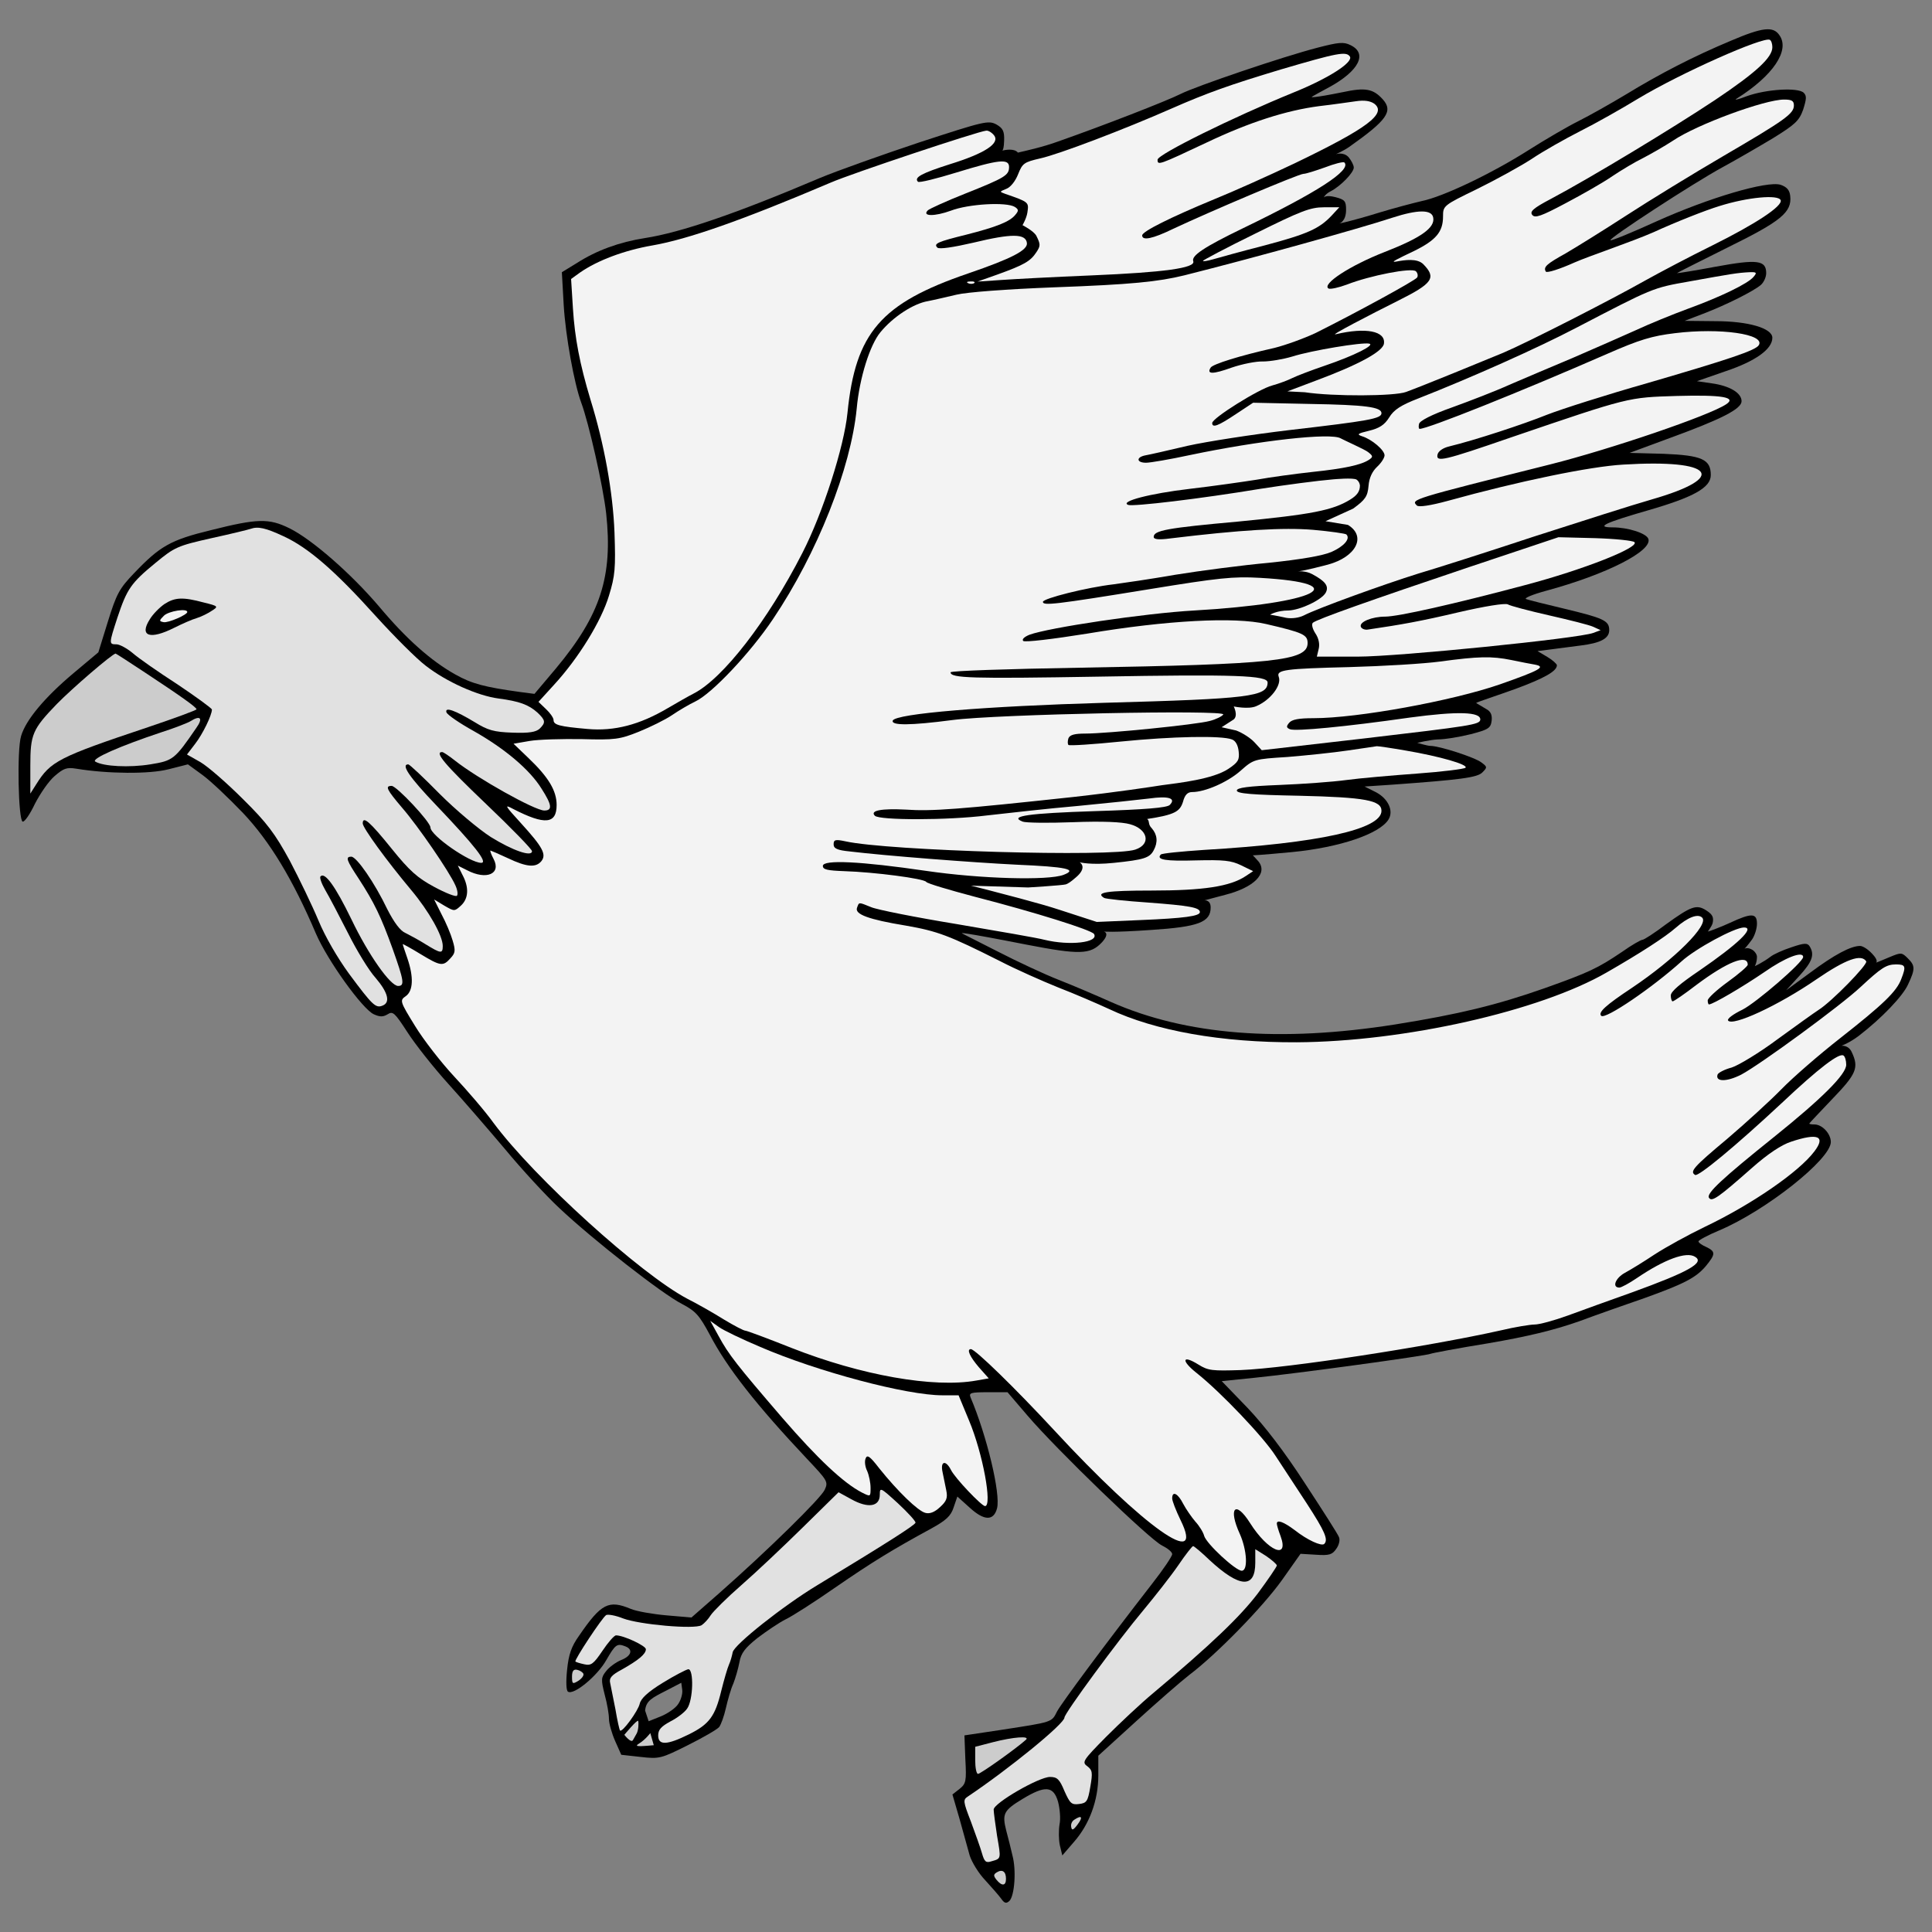 <?xml version="1.0" encoding="UTF-8" standalone="no"?>
<!DOCTYPE svg PUBLIC "-//W3C//DTD SVG 1.1//EN" "http://www.w3.org/Graphics/SVG/1.1/DTD/svg11.dtd">
<svg xmlns="http://www.w3.org/2000/svg" xmlns:dc="http://purl.org/dc/elements/1.1/" version="1.1" xmlns:xl="http://www.w3.org/1999/xlink" viewBox="33.75 60.75 297 297" width="297" height="297">
  <rect x="33.75" y="60.75" width="297" height="297" fill="#808080" stroke="none"/>
  <defs>
    <clipPath id="artboard_clip_path">
      <path d="M 33.75 60.75 L 330.75 60.75 L 330.75 346.5 L 313.875 357.75 L 33.75 357.75 Z"/>
    </clipPath>
  </defs>
  <g id="Eagle_Rising_(4)" stroke-dasharray="none" fill="none" stroke="none" stroke-opacity="1" fill-opacity="1">
    <title>Eagle Rising (4)</title>
    <g id="Eagle_Rising_(4)_Art" clip-path="url(#artboard_clip_path)">
      <title>Art</title>
      <g id="Group_113">
        <g id="Graphic_138">
          <path d="M 239.643 95.099 C 239.643 95.099 240.678 94.838 240.678 92.993 C 240.678 91.668 240.489 91.432 239.022 91.053 C 237.555 90.675 237.248 91.106 237.248 91.106 C 237.248 91.106 237.461 90.58 238.312 90.154 C 239.874 89.35 241.861 87.268 241.861 86.511 C 241.861 86.133 241.482 85.423 241.057 84.902 C 240.252 84.051 239.111 84.453 239.111 84.453 C 239.111 84.453 240.252 83.956 241.151 83.341 C 246.971 79.225 247.964 77.853 246.308 76.007 C 244.842 74.399 243.659 74.162 240.158 74.919 C 235.474 75.866 235.385 75.67 235.385 75.67 C 235.385 75.67 235.142 75.724 238.076 74.162 C 242.665 71.655 244.037 68.958 241.34 67.68 C 240.299 67.16 239.495 67.254 236.372 68.059 C 231.026 69.431 217.542 74.02 215.223 75.203 C 213.047 76.291 203.442 80.029 196.44 82.489 C 193.98 83.388 191.278 83.964 190.229 84.21 C 189.68 83.509 188.212 83.807 187.835 83.898 C 187.934 83.815 188.082 83.496 188.113 82.347 C 188.16 80.928 187.923 80.455 186.93 79.887 C 185.7 79.225 185.085 79.367 175.101 82.631 C 169.282 84.571 162.374 87.032 159.772 88.12 C 147.092 93.513 138.433 96.494 132.898 97.346 C 128.971 97.961 125.469 99.238 122.441 101.178 L 120.123 102.598 L 120.407 107.66 C 120.691 112.392 122.016 119.725 123.104 122.659 C 124.239 125.687 126.463 135.433 126.936 139.692 C 127.977 149.344 126.085 155.258 119.224 163.49 L 115.912 167.417 L 113.736 167.133 C 108.247 166.376 106.26 165.856 103.753 164.437 C 100.015 162.355 96.182 158.948 92.019 153.98 C 87.713 148.918 81.704 143.666 78.251 141.963 C 75.081 140.401 73.33 140.449 66.186 142.246 C 59.94 143.761 58.331 144.707 54.357 148.87 C 52.086 151.236 51.66 152.04 50.336 156.299 L 48.869 161.03 L 45.036 164.247 C 40.636 167.938 37.703 171.439 36.993 173.899 C 36.331 176.028 36.567 186.863 37.23 187.052 C 37.514 187.147 38.365 185.917 39.122 184.308 C 39.927 182.747 41.251 180.807 42.15 180.05 C 43.522 178.867 43.995 178.678 45.462 178.915 C 50.336 179.719 56.723 179.766 59.656 179.009 L 62.637 178.252 L 64.908 179.908 C 66.138 180.807 68.93 183.457 71.106 185.728 C 75.222 190.081 78.771 195.947 82.319 204.275 C 84.117 208.438 89.464 215.866 91.214 216.671 C 92.161 217.097 92.634 217.097 93.344 216.671 C 94.148 216.15 94.432 216.434 96.372 219.415 C 97.554 221.26 100.393 224.856 102.664 227.364 C 104.935 229.871 108.862 234.413 111.417 237.441 C 113.925 240.469 117.663 244.538 119.697 246.431 C 124.854 251.304 135.642 259.726 138.575 261.193 C 140.704 262.328 141.225 262.896 142.834 265.877 C 145.483 270.987 150.073 276.806 157.832 285.039 C 160.955 288.351 161.097 288.54 160.529 289.77 C 159.914 291.095 151.87 298.996 144.253 305.715 L 140.042 309.405 L 136.21 309.074 C 134.081 308.885 131.62 308.459 130.721 308.081 C 127.315 306.661 126.179 307.229 122.773 312.197 C 121.59 313.853 121.164 315.083 120.927 317.449 C 120.738 319.247 120.785 320.666 121.069 320.808 C 121.968 321.376 125.564 318.395 126.936 315.982 C 128.356 313.522 128.592 313.332 129.917 313.853 C 131.1 314.326 130.816 315.32 129.255 315.935 C 128.45 316.266 127.409 317.023 126.936 317.638 C 126.132 318.632 126.132 318.963 126.7 321.234 C 127.078 322.606 127.362 324.262 127.362 324.971 C 127.362 325.681 127.788 327.195 128.308 328.378 L 129.255 330.507 L 132.235 330.838 C 135.121 331.17 135.405 331.075 139.474 329.04 C 141.84 327.858 143.969 326.627 144.3 326.249 C 144.584 325.87 145.057 324.593 145.341 323.316 C 145.625 322.085 146.098 320.382 146.477 319.578 C 146.808 318.726 147.234 317.259 147.423 316.266 C 147.66 314.894 148.275 314.089 150.167 312.575 C 151.539 311.534 153.479 310.21 154.52 309.689 C 155.608 309.169 159.062 306.945 162.185 304.769 C 167.815 300.889 170.985 298.949 176.899 295.732 C 179.218 294.454 179.927 293.792 180.353 292.467 L 180.921 290.811 L 182.814 292.514 C 185.037 294.549 186.504 294.596 187.024 292.609 C 187.592 290.385 185.463 281.49 182.955 275.576 C 182.672 274.866 182.955 274.772 185.652 274.772 L 188.633 274.772 L 191.708 278.368 C 196.109 283.525 210.492 297.435 212.385 298.334 C 213.236 298.76 213.946 299.328 213.946 299.659 C 213.946 299.99 212.574 302.024 210.87 304.201 C 203.49 313.711 197.008 322.464 196.251 323.836 C 195.399 325.539 195.635 325.445 187.687 326.675 L 182.009 327.526 L 182.151 331.217 C 182.34 334.576 182.246 334.955 181.252 335.759 L 180.164 336.611 L 181.252 340.348 C 181.82 342.383 182.53 344.938 182.814 345.979 C 183.145 347.02 184.186 348.723 185.179 349.764 C 186.125 350.805 187.261 352.082 187.639 352.603 C 188.16 353.36 188.444 353.407 188.917 352.981 C 189.721 352.177 190.005 348.25 189.39 345.979 C 189.154 344.938 188.728 343.235 188.444 342.194 C 187.781 339.591 188.018 339.071 190.904 337.32 C 194.405 335.191 195.683 335.286 196.393 337.699 C 196.676 338.74 196.818 340.348 196.629 341.2 C 196.487 342.099 196.487 343.518 196.676 344.417 L 197.055 345.979 L 198.853 343.897 C 201.219 341.2 202.591 337.51 202.591 333.677 L 202.591 330.649 L 208.41 325.35 C 211.58 322.464 215.271 319.247 216.548 318.253 C 220.759 315.083 227.903 307.749 230.837 303.633 L 233.676 299.611 L 236.041 299.753 C 238.076 299.895 238.549 299.753 239.164 298.854 C 239.59 298.287 239.779 297.482 239.59 297.057 C 239.448 296.631 237.082 292.94 234.385 288.824 C 231.168 283.856 228.14 279.929 225.538 277.185 L 221.563 273.068 L 226.626 272.548 C 232.824 271.933 253.216 269.142 253.689 268.858 C 253.879 268.763 257.853 268.006 262.537 267.249 C 268.593 266.208 272.52 265.262 276.447 263.89 C 279.38 262.801 283.97 261.193 286.572 260.294 C 292.628 258.117 294.474 257.171 295.988 255.373 C 297.502 253.528 297.502 253.149 296.035 252.44 C 295.373 252.156 294.852 251.777 294.852 251.588 C 294.852 251.399 296.271 250.642 298.069 249.885 C 305.214 246.857 315.197 238.955 315.197 236.306 C 315.197 235.028 313.872 233.609 312.689 233.609 C 312.263 233.609 311.885 233.562 311.885 233.467 C 311.885 233.42 313.494 231.716 315.433 229.682 C 319.124 225.85 319.55 224.903 318.414 222.49 C 317.894 221.355 316.823 221.514 316.823 221.514 C 316.823 221.514 317.988 221.118 319.502 219.983 C 323.004 217.286 326.268 213.879 327.073 212.081 C 328.208 209.668 328.161 209.195 327.025 208.06 C 326.126 207.161 325.984 207.161 324.376 207.823 C 322.72 208.533 322.146 208.74 322.146 208.74 C 322.146 208.74 322.625 208.485 321.537 207.35 C 320.922 206.688 320.118 206.167 319.692 206.167 C 318.272 206.167 315.765 207.492 312.074 210.236 L 308.336 212.98 L 310.371 210.757 C 312.358 208.58 312.737 207.492 311.932 206.214 C 311.601 205.694 311.128 205.694 309.188 206.356 C 307.863 206.782 306.397 207.445 305.923 207.823 C 304.741 208.722 303.516 209.272 303.516 209.272 C 303.516 209.272 303.842 208.722 303.842 207.823 C 303.842 207.492 303.51 206.971 303.085 206.735 C 302.328 206.309 301.92 206.611 301.92 206.611 C 301.92 206.611 302.328 206.214 303.085 205.174 C 303.51 204.558 303.842 203.47 303.842 202.761 C 303.842 201.105 303.037 201.057 299.678 202.619 C 298.259 203.281 296.425 203.949 296.331 203.949 C 296.236 203.949 296.839 203.281 297.028 202.666 C 297.218 201.767 297.028 201.341 296.082 200.726 C 294.568 199.732 293.764 200.016 289.837 202.855 C 288.086 204.18 286.478 205.221 286.241 205.221 C 286.004 205.221 284.585 206.025 283.118 207.066 C 279.333 209.621 278.008 210.236 271.243 212.649 C 263.862 215.251 257.995 216.671 248.248 218.232 C 230.553 221.024 216.075 219.888 204.53 214.778 C 202.307 213.785 198.664 212.223 196.487 211.372 C 194.311 210.52 190.052 208.533 187.024 206.971 C 181.042 203.958 181.578 204.194 181.622 204.214 C 181.625 204.215 181.624 204.215 181.622 204.214 C 181.625 204.215 181.625 204.215 181.625 204.215 C 181.624 204.215 181.625 204.215 181.625 204.215 C 181.58 204.193 181.155 203.923 191.614 205.978 C 199.704 207.539 201.36 207.492 203.111 205.647 C 204.483 204.18 203.448 203.949 203.448 203.949 C 203.448 203.949 203.448 203.949 203.448 203.949 C 203.457 203.951 204.601 204.131 210.729 203.707 C 217.968 203.234 219.86 202.524 219.86 200.253 C 219.86 199.023 218.884 199.159 218.884 199.159 C 218.884 199.159 220.097 198.834 222.084 198.313 C 226.531 197.178 228.708 195.001 227.194 193.156 C 226.579 192.446 226.336 192.239 226.336 192.239 C 226.336 192.239 227.383 192.21 232.398 191.736 C 239.684 191.027 245.835 188.945 247.207 186.721 C 248.012 185.396 247.16 183.551 245.315 182.558 L 243.517 181.659 L 247.775 181.375 C 258.231 180.618 260.881 180.287 261.638 179.482 C 262.395 178.725 262.395 178.631 261.496 177.968 C 260.455 177.164 255.014 175.413 253.642 175.413 C 253.169 175.413 251.619 174.94 251.619 174.94 C 251.619 174.94 253.642 174.467 254.777 174.42 C 255.866 174.42 258.137 174.041 259.84 173.615 C 262.584 172.906 262.915 172.669 263.057 171.534 C 263.152 170.635 262.915 170.114 262.206 169.736 C 261.638 169.404 260.668 168.819 260.668 168.819 C 260.905 168.63 264.098 167.607 266.7 166.66 C 271.195 165.004 273.088 163.916 273.088 163.017 C 273.088 162.828 272.425 162.213 271.621 161.74 L 270.107 160.841 L 272.331 160.557 C 273.514 160.415 275.501 160.131 276.684 159.989 C 279.806 159.611 281.131 158.901 281.131 157.623 C 281.131 156.157 280.279 155.778 274.176 154.311 C 271.385 153.649 268.735 152.987 268.356 152.845 C 267.978 152.703 269.35 152.135 271.432 151.567 C 280.705 149.06 287.85 145.417 287.14 143.571 C 286.809 142.72 284.017 141.821 281.652 141.821 C 278.955 141.821 280.469 141.111 287.045 139.218 C 294.095 137.184 296.745 135.717 296.745 133.777 C 296.745 131.364 295.373 130.749 289.506 130.513 L 284.254 130.371 L 290.405 128.1 C 298.448 125.166 301.476 123.605 301.476 122.422 C 301.476 121.145 299.631 120.056 296.887 119.678 L 294.615 119.347 L 299.11 117.785 C 303.605 116.271 306.207 114.426 306.207 112.675 C 306.207 111.209 302.517 110.121 297.454 110.121 L 292.723 110.073 L 295.562 108.985 C 299.158 107.613 303.368 105.484 304.457 104.538 C 304.883 104.159 305.261 103.355 305.261 102.74 C 305.261 100.752 303.936 100.563 297.502 101.746 C 294.237 102.361 291.54 102.787 291.54 102.74 C 291.54 102.692 295.041 100.942 299.3 98.813 C 307.579 94.744 309.235 93.372 308.952 90.864 C 308.857 89.965 308.431 89.492 307.485 89.161 C 305.45 88.498 296.461 91.148 288.37 94.791 C 284.632 96.494 281.415 97.819 281.32 97.677 C 281.036 97.393 294.095 88.877 298.543 86.464 C 300.719 85.281 304.22 83.246 306.349 81.969 C 309.709 79.887 310.324 79.319 310.939 77.616 C 311.459 75.96 311.506 75.487 311.033 75.014 C 310.182 74.162 305.308 74.446 302.28 75.534 C 300.955 76.055 300.246 76.197 300.719 75.913 C 306.302 72.412 308.952 68.485 307.296 66.166 C 306.349 64.747 304.693 64.936 299.82 67.018 C 294.048 69.431 288.843 72.128 283.733 75.25 C 281.368 76.67 278.103 78.515 276.4 79.367 C 274.696 80.218 271.29 82.206 268.83 83.767 C 263.105 87.41 255.582 91.006 252.27 91.668 C 250.85 91.999 248.012 92.756 245.977 93.372 C 241.057 94.886 239.643 95.099 239.643 95.099 Z M 138.008 322.7 L 138.008 322.7 C 137.629 323.316 136.399 324.167 135.358 324.593 L 133.465 325.35 L 132.921 323.712 C 133.063 322.198 133.986 321.754 136.115 320.666 L 138.481 319.436 L 138.623 320.477 C 138.717 321.092 138.433 322.085 138.008 322.7 Z" fill="black"/>
        </g>
        <g id="Graphic_137">
          <path d="M 306.207 68.011 C 306.207 69.573 303.794 71.844 297.36 76.149 C 290.878 80.455 278.292 88.072 272.142 91.337 C 269.445 92.756 268.877 93.277 269.303 93.797 C 269.729 94.318 270.675 93.987 274.413 91.999 C 276.92 90.675 280.185 88.829 281.604 87.836 C 283.024 86.89 285.153 85.612 286.336 85.044 C 287.518 84.429 289.6 83.246 290.972 82.347 C 294.615 79.887 305.024 76.055 308.005 76.055 C 309.188 76.055 309.519 76.244 309.519 76.954 C 309.519 78.231 308.194 79.177 298.637 84.76 C 294.095 87.41 287.377 91.526 283.733 93.892 C 280.09 96.258 275.879 98.86 274.413 99.712 C 271.526 101.32 270.959 101.793 271.385 102.503 C 271.574 102.74 273.514 102.125 275.832 101.084 C 278.103 100.09 284.49 97.961 287.944 96.447 C 291.351 94.886 295.893 93.088 298.069 92.425 C 302.422 91.053 307.154 90.627 307.485 91.526 C 307.816 92.425 303.652 95.169 296.981 98.481 C 293.622 100.137 288.938 102.598 286.572 103.922 C 281.368 106.856 268.688 113.338 264.808 114.994 C 261.733 116.271 252.601 120.009 249.904 121.003 C 248.154 121.665 238.691 121.712 234.338 121.05 L 231.659 120.914 L 236.183 119.205 C 242.665 116.792 246.356 114.757 246.498 113.574 C 246.781 111.635 243.7 111.043 239.111 112.131 C 237.928 112.463 244.368 109.127 248.721 106.951 C 254.02 104.301 254.588 103.449 252.554 101.368 C 251.607 100.421 249.703 100.717 248.426 100.954 C 247.195 101.19 248.863 100.421 251.134 99.333 C 254.494 97.677 255.582 96.4 255.582 94.034 C 255.582 92.378 255.629 92.331 260.786 89.823 C 263.672 88.404 267.457 86.322 269.208 85.186 C 270.959 84.003 274.318 82.111 276.636 80.928 C 279.002 79.745 283.024 77.474 285.579 75.913 C 292.108 71.986 304.883 66.308 305.829 66.876 C 306.065 67.018 306.207 67.538 306.207 68.011 Z" fill="#f3f3f3"/>
        </g>
        <g id="Graphic_136">
          <path d="M 241.269 69.448 C 241.79 70.347 237.957 72.808 232.564 74.984 C 223.29 78.769 211.698 84.494 211.698 85.299 C 211.698 86.197 211.84 86.15 219.269 82.649 C 225.845 79.526 231.476 77.728 236.538 77.066 C 238.62 76.829 241.175 76.451 242.216 76.309 C 243.493 76.12 244.392 76.262 245.007 76.687 C 246.994 78.201 243.966 80.473 232.753 85.866 C 228.873 87.712 223.29 90.219 220.357 91.402 C 213.733 94.146 209.333 96.323 209.333 96.938 C 209.333 97.789 210.941 97.458 214.064 95.944 C 219.694 93.295 233.415 87.475 234.125 87.475 C 234.504 87.475 235.97 87.002 237.437 86.481 C 238.904 85.914 240.229 85.582 240.418 85.724 C 241.553 86.907 236.254 90.314 224.804 95.849 C 218.843 98.736 216.856 100.06 217.187 100.912 C 217.565 101.953 212.739 102.615 201.526 103.088 C 195.801 103.325 189.508 103.656 187.569 103.798 L 184.02 104.035 L 187.095 102.946 C 191.164 101.48 192.158 100.912 193.057 99.54 C 193.719 98.546 193.719 98.31 193.057 96.985 C 192.631 96.228 190.94 95.365 190.94 95.365 C 190.94 95.365 191.543 94.335 191.685 93.436 C 191.921 91.828 191.969 91.828 188.278 90.55 C 187.379 90.219 187.379 90.219 188.42 89.793 C 189.083 89.557 189.84 88.61 190.265 87.522 C 190.928 85.866 191.164 85.677 193.625 85.109 C 196.463 84.494 206.636 80.614 213.828 77.444 C 219.316 75.031 222.77 73.801 230.624 71.436 C 239.33 68.881 240.702 68.597 241.269 69.448 Z" fill="#f3f3f3"/>
        </g>
        <g id="Graphic_135">
          <path d="M 186.551 81.543 C 187.545 82.773 185.132 84.335 179.785 85.991 C 175.48 87.363 174.202 88.025 174.865 88.688 C 175.054 88.877 177.704 88.214 180.779 87.268 C 187.261 85.281 188.87 85.092 188.87 86.416 C 188.87 87.694 188.255 88.072 182.198 90.485 C 179.218 91.668 176.615 92.851 176.379 93.088 C 175.433 94.034 177.467 94.034 179.927 93.135 C 182.624 92.094 188.491 91.763 189.769 92.567 C 190.336 92.946 190.384 93.135 189.816 93.797 C 188.964 94.838 186.93 95.643 182.293 96.825 C 177.893 97.914 177.231 98.198 177.846 98.813 C 178.129 99.097 180.306 98.765 183.381 98.056 C 189.248 96.636 191.425 96.636 191.614 98.103 C 191.756 99.191 189.343 100.469 182.577 102.787 C 169.14 107.376 165.26 111.918 164.03 124.22 C 163.51 129.424 160.245 139.644 157.075 145.795 C 151.776 156.157 144.915 165.052 140.373 167.37 C 139.616 167.749 137.818 168.789 136.352 169.641 C 132.093 172.149 128.214 173.19 124.05 172.811 C 119.745 172.433 118.846 172.196 118.846 171.439 C 118.846 171.108 118.325 170.351 117.663 169.736 L 116.527 168.647 L 118.94 165.998 C 122.678 161.929 126.179 156.251 127.362 152.324 C 128.308 149.249 128.403 148.113 128.214 142.625 C 127.977 136.427 126.652 129.046 124.523 122.186 C 122.867 116.697 122.11 112.675 121.826 108.181 L 121.542 103.639 L 122.915 102.645 C 125.564 100.8 129.68 99.238 134.033 98.481 C 139.474 97.535 147.754 94.649 161.428 88.829 C 164.692 87.41 184.138 80.928 185.368 80.833 C 185.652 80.786 186.22 81.117 186.551 81.543 Z" fill="#f3f3f3"/>
        </g>
        <g id="Graphic_134">
          <path d="M 238.502 93.845 C 236.562 95.927 234.716 96.731 228.14 98.481 C 224.639 99.38 221.043 100.374 220.239 100.611 C 219.387 100.847 218.677 100.989 218.677 100.847 C 218.677 100.752 222.32 98.813 226.768 96.636 C 233.723 93.182 235.19 92.615 237.271 92.615 L 239.637 92.615 L 238.502 93.845 Z" fill="#f3f3f3"/>
        </g>
        <g id="Graphic_133">
          <path d="M 254.068 94.176 C 254.399 95.737 252.223 97.299 246.64 99.475 C 241.293 101.557 236.893 104.443 237.981 105.105 C 238.265 105.247 239.542 104.963 240.82 104.49 C 244.321 103.118 250.803 101.841 251.418 102.456 C 251.702 102.74 251.749 103.165 251.607 103.402 C 251.324 103.875 242.192 108.843 236.041 111.918 C 234.243 112.77 231.357 113.811 229.654 114.237 C 224.355 115.42 220.144 116.744 219.86 117.265 C 219.198 118.306 220.191 118.306 223.077 117.265 C 224.733 116.697 226.91 116.271 227.903 116.319 C 228.944 116.319 230.979 115.987 232.398 115.562 C 235.379 114.615 243.138 113.338 244.227 113.574 C 245.22 113.764 241.955 115.42 237.366 116.981 C 235.284 117.691 233.061 118.542 232.398 118.874 C 231.736 119.205 230.364 119.725 229.323 120.009 C 227.288 120.53 220.097 125.024 220.097 125.781 C 220.097 126.586 221.043 126.207 223.74 124.409 L 226.389 122.659 L 235.19 122.848 C 243.659 122.99 246.119 123.321 246.119 124.267 C 246.119 125.119 244.132 125.45 231.925 126.87 C 226.342 127.532 219.292 128.62 216.312 129.283 C 213.331 129.992 210.397 130.655 209.83 130.749 C 208.363 131.033 208.457 131.885 209.924 131.885 C 210.587 131.885 213.615 131.364 216.69 130.702 C 227.288 128.478 238.386 127.218 239.864 128.144 C 240.177 128.335 243.564 129.85 244.037 130.229 C 244.842 130.844 244.842 130.986 244.227 131.412 C 243.044 132.216 240.441 132.784 235.474 133.304 C 232.871 133.588 229.039 134.109 226.957 134.487 C 224.875 134.818 220.239 135.481 216.595 135.906 C 210.539 136.616 205.808 137.846 207.18 138.367 C 207.937 138.651 218.299 137.421 227.43 135.906 C 231.357 135.291 236.372 134.629 238.691 134.44 C 238.691 134.44 241.833 134.144 242.304 134.487 C 242.776 134.83 242.807 135.386 242.807 135.386 C 242.807 136.285 242.381 136.9 241.293 137.562 C 238.596 139.218 235.332 139.833 224.166 140.922 C 213.142 141.915 211.107 142.294 211.107 143.287 C 211.107 143.666 211.864 143.761 213.615 143.524 C 224.544 142.199 231.073 141.821 235.615 142.199 C 238.265 142.436 240.583 142.767 240.725 142.909 C 241.388 143.571 240.347 144.754 238.407 145.606 C 237.082 146.174 233.818 146.741 228.85 147.262 C 224.686 147.64 218.204 148.492 214.419 149.107 C 210.634 149.769 206.376 150.384 204.956 150.574 C 200.84 151.047 194.074 152.75 194.074 153.271 C 194.074 153.886 195.872 153.696 210.397 151.331 C 221.137 149.58 223.314 149.344 227.43 149.58 C 242.334 150.432 236.136 153.507 217.4 154.595 C 209.735 155.021 194.926 157.245 191.992 158.333 C 191.188 158.664 190.81 159.043 191.046 159.279 C 191.283 159.516 195.635 158.995 200.935 158.144 C 213.094 156.109 223.55 155.542 228.376 156.677 C 234.101 158.002 234.764 158.333 234.764 159.611 C 234.764 162.355 229.559 162.875 199.657 163.396 C 188.775 163.585 179.88 163.869 179.88 164.105 C 179.88 165.004 183.05 165.099 202.591 164.768 C 223.74 164.389 228.613 164.578 228.613 165.667 C 228.613 167.843 225.869 168.174 203.537 168.789 C 185.416 169.31 171.364 170.445 170.985 171.534 C 170.749 172.291 173.635 172.291 180.164 171.439 C 186.977 170.54 222.273 169.83 221.8 170.587 C 221.611 170.871 220.664 171.344 219.718 171.581 C 217.636 172.149 203.915 173.521 200.603 173.521 C 198.947 173.521 198.238 173.71 198.001 174.23 C 197.859 174.656 197.859 175.129 198.001 175.271 C 198.19 175.413 201.786 175.177 205.997 174.751 C 213.993 173.947 221.563 173.805 223.125 174.42 C 223.692 174.609 224.071 175.319 224.166 176.265 C 224.308 177.542 224.118 177.921 222.557 178.962 C 220.191 180.523 215.129 181.091 212.29 181.469 C 210.786 181.708 205.524 182.51 198.758 183.267 C 181.205 185.16 176.994 185.491 172.972 185.207 C 169.235 185.018 167.437 185.349 168.241 186.153 C 168.951 186.863 179.454 186.863 185.463 186.106 C 188.775 185.728 195.115 185.018 199.515 184.639 C 203.963 184.214 208.836 183.693 210.397 183.504 C 213.378 183.078 214.608 183.457 213.567 184.498 C 213.142 184.923 209.735 185.207 202.023 185.444 C 191.898 185.775 188.775 186.201 190.951 187.052 C 191.425 187.242 194.831 187.289 198.569 187.147 C 203.348 186.958 206.257 187.118 207.44 187.449 C 210.137 188.158 210.823 190.506 208.268 191.358 C 204.814 192.541 170.228 191.547 163.699 190.081 C 162.137 189.749 161.901 189.844 161.901 190.554 C 161.901 191.169 162.421 191.453 164.409 191.642 C 169.85 192.304 183.334 193.345 190.052 193.676 C 197.717 194.008 199.468 194.386 197.244 195.238 C 194.878 196.137 184.469 195.853 176.095 194.623 C 166.065 193.156 160.245 192.872 160.245 193.866 C 160.245 194.433 160.955 194.575 163.557 194.67 C 168.146 194.812 175.811 195.805 176.142 196.326 C 176.284 196.562 179.643 197.556 183.571 198.597 C 192.939 201.01 201.502 203.707 201.928 204.322 C 202.733 205.647 198.19 206.167 194.311 205.221 C 193.27 204.937 187.214 203.896 180.826 202.808 C 174.486 201.767 168.525 200.584 167.673 200.206 C 165.686 199.401 165.828 199.401 165.497 200.3 C 165.118 201.294 167.247 202.098 173.02 203.044 C 177.893 203.896 179.643 204.558 187.45 208.485 C 189.911 209.763 193.98 211.561 196.44 212.554 C 198.9 213.501 202.401 215.015 204.247 215.866 C 211.344 219.226 221.516 221.024 233.108 220.976 C 249.62 220.882 270.438 216.198 280.753 210.236 C 285.862 207.303 289.742 204.795 291.351 203.376 C 293.196 201.767 294.757 201.152 295.42 201.814 C 296.508 202.902 291.256 208.154 284.632 212.602 C 280.563 215.299 279.38 216.387 279.901 216.907 C 280.516 217.522 287.802 212.554 292.25 208.533 C 294.379 206.593 300.388 203.328 301.854 203.328 C 303.605 203.328 300.908 205.883 294.994 209.952 C 292.061 211.939 290.594 213.17 290.594 213.785 C 290.594 214.258 290.736 214.684 290.878 214.684 C 291.067 214.684 292.723 213.548 294.568 212.129 C 299.252 208.627 302.422 207.35 302.422 209.053 C 302.422 209.29 301.05 210.473 299.347 211.703 C 297.644 212.933 296.271 214.21 296.271 214.542 C 296.271 214.873 296.366 215.157 296.461 215.157 C 297.076 215.157 301.713 212.413 304.977 210.189 C 308.147 207.965 310.939 206.877 310.939 207.87 C 310.939 208.675 303.747 214.873 301.618 215.961 C 300.246 216.623 299.252 217.333 299.394 217.617 C 300.009 218.611 307.106 215.346 313.02 211.277 C 317.515 208.202 319.881 207.35 320.638 208.533 C 320.922 209.006 315.339 214.731 313.304 216.008 C 312.642 216.434 309.803 218.469 307.012 220.503 C 304.22 222.585 301.003 224.525 299.962 224.856 C 298.874 225.14 297.88 225.66 297.786 225.944 C 297.407 227.08 299.205 227.08 301.429 225.944 C 304.362 224.383 316.711 215.346 319.739 212.507 C 322.956 209.526 323.713 209.006 325.227 209.006 C 326.694 209.006 326.789 209.29 326.032 211.23 C 325.322 213.17 323.24 215.157 316.616 220.361 C 313.352 222.916 309.33 226.417 307.627 228.168 C 305.923 229.919 302.138 233.372 299.252 235.833 C 294.048 240.186 293.48 240.848 294.332 241.368 C 294.805 241.7 300.624 236.874 307.674 230.297 C 313.399 224.903 316.474 222.585 317.137 223.011 C 317.373 223.153 317.563 223.768 317.563 224.43 C 317.563 225.897 313.872 229.587 306.444 235.549 C 298.543 241.889 296.035 244.207 296.461 244.87 C 296.887 245.579 297.88 244.87 303.085 240.28 C 305.545 238.104 307.627 236.732 309.093 236.259 C 313.21 234.886 314.44 235.407 312.689 237.725 C 310.324 240.895 303.037 245.911 295.798 249.364 C 293.338 250.547 289.884 252.44 288.134 253.575 C 286.43 254.711 284.348 255.988 283.544 256.414 C 282.077 257.218 281.51 258.685 282.692 258.685 C 282.976 258.685 284.207 258.023 285.389 257.218 C 289.648 254.332 293.007 253.102 294.332 253.954 C 295.846 254.853 293.338 256.272 284.585 259.442 C 281.226 260.625 276.826 262.234 274.744 262.991 C 272.662 263.748 270.391 264.363 269.681 264.363 C 269.019 264.363 266.653 264.741 264.477 265.262 C 253.263 267.769 231.688 271.081 224.497 271.365 C 220.097 271.507 219.482 271.46 217.968 270.514 C 215.46 268.952 215.271 269.899 217.731 271.838 C 221.421 274.772 227.998 281.68 229.843 284.566 C 230.837 286.08 232.966 289.344 234.622 291.852 C 237.413 296.158 237.981 297.435 237.319 298.097 C 236.893 298.476 234.764 297.53 232.777 295.968 C 231.073 294.691 230.032 294.312 230.032 294.975 C 230.032 295.164 230.269 296.016 230.6 296.867 C 231.972 300.605 228.66 299.233 225.916 294.88 C 223.645 291.284 222.51 292.562 224.355 296.583 C 225.443 299.044 225.632 302.214 224.639 302.214 C 223.692 302.214 219.245 298.097 218.866 296.867 C 218.725 296.299 218.109 295.306 217.494 294.644 C 216.927 293.981 216.075 292.751 215.649 291.947 C 214.845 290.338 213.946 289.865 213.946 291.095 C 213.946 291.474 214.514 292.94 215.223 294.407 C 219.103 302.261 209.593 295.542 195.825 280.639 C 189.911 274.251 183.665 268.148 183.003 268.148 C 182.293 268.148 182.861 269.331 184.233 270.939 L 185.747 272.643 L 183.854 272.974 C 177.278 274.157 166.112 272.17 155.419 267.959 C 151.728 266.492 148.558 265.309 148.322 265.309 C 148.085 265.309 146.619 264.552 145.057 263.606 C 143.543 262.66 140.988 261.193 139.38 260.388 C 132.235 256.603 115.912 241.842 109.619 233.372 C 108.295 231.527 105.55 228.357 103.563 226.228 C 101.623 224.146 98.879 220.645 97.554 218.469 C 95.189 214.636 95.189 214.542 96.135 213.879 C 97.271 213.075 97.365 210.946 96.372 208.06 C 95.993 206.971 95.662 205.978 95.662 205.883 C 95.662 205.836 96.892 206.498 98.359 207.397 C 101.481 209.29 101.86 209.337 102.996 208.06 C 103.753 207.255 103.8 206.877 103.327 205.315 C 103.043 204.322 102.286 202.524 101.623 201.294 L 100.488 199.023 L 102.049 199.969 C 103.611 200.868 103.611 200.868 104.604 199.969 C 105.787 198.881 105.882 197.178 104.841 195.238 L 104.131 193.818 L 105.55 194.528 C 108.531 196.089 110.85 195.096 109.619 192.777 C 109.241 192.068 109.052 191.5 109.146 191.5 C 109.194 191.5 110.424 192.02 111.843 192.683 C 114.729 194.055 116.101 194.149 116.953 193.156 C 117.805 192.115 117.19 190.979 113.83 187.289 C 111.323 184.545 111.228 184.356 112.647 185.113 C 117.521 187.62 119.319 187.431 119.319 184.498 C 119.319 182.321 118.089 180.239 115.013 177.306 L 112.695 175.082 L 115.155 174.656 C 116.527 174.42 120.17 174.325 123.198 174.372 C 128.261 174.514 129.018 174.42 131.951 173.237 C 133.702 172.527 136.02 171.392 137.061 170.682 C 138.102 169.972 139.711 169.026 140.61 168.6 C 143.165 167.417 149.126 161.077 152.58 155.92 C 159.393 145.795 164.55 132.736 165.449 123.558 C 165.875 118.826 167.484 113.764 169.093 111.824 C 171.032 109.458 174.155 107.424 176.379 107.045 C 177.372 106.856 179.36 106.383 180.779 106.052 C 182.293 105.673 188.444 105.2 195.872 104.916 C 207.606 104.49 211.817 104.064 215.838 103.071 C 226.389 100.421 242.76 95.879 247.775 94.223 C 251.702 92.946 253.831 92.946 254.068 94.176 Z" fill="#f3f3f3"/>
        </g>
        <g id="Graphic_132">
          <path d="M 303.321 103.307 C 302.47 104.348 298.259 106.383 293.196 108.228 C 290.878 109.08 287.282 110.546 285.153 111.54 C 283.071 112.486 278.718 114.379 275.454 115.798 C 272.189 117.17 267.836 119.016 265.754 119.914 C 263.672 120.861 259.745 122.375 257.001 123.368 C 253.784 124.504 251.986 125.45 251.891 125.923 C 251.797 126.349 251.844 126.68 251.986 126.68 C 253.216 126.68 267.316 121.05 280.847 115.136 C 285.815 112.959 287.708 112.392 291.256 111.966 C 298.164 111.114 305.166 112.108 304.125 113.811 C 303.652 114.615 299.536 115.987 287.045 119.631 C 280.705 121.429 273.75 123.652 271.574 124.504 C 267.931 125.971 260.455 128.431 256.528 129.377 C 255.534 129.614 254.825 130.134 254.73 130.655 C 254.494 131.838 255.724 131.554 265.991 128.005 C 284.301 121.76 283.97 121.854 291.54 121.618 C 298.448 121.429 300.766 121.807 299.11 122.895 C 296.508 124.646 281.32 129.803 272.142 132.121 C 250.661 137.515 250.614 137.515 251.56 138.461 C 251.844 138.745 253.689 138.461 256.291 137.752 C 267.221 134.724 278.198 132.453 283.308 132.169 C 297.218 131.317 299.536 134.109 287.708 137.515 C 284.727 138.367 276.589 140.969 269.539 143.24 C 262.537 145.558 254.541 148.113 251.797 148.918 C 246.498 150.574 236.278 154.264 234.196 155.352 C 233.439 155.731 232.351 155.873 231.499 155.731 C 229.796 155.352 228.997 155.246 228.997 155.246 C 228.997 155.246 230.032 154.595 231.83 154.595 C 233.581 154.548 236.94 152.987 237.555 151.851 C 238.076 150.858 237.508 150.101 235.474 149.012 C 234.433 148.445 233.256 148.592 233.256 148.592 C 233.256 148.592 234.338 148.492 237.887 147.546 C 242.239 146.363 243.848 143.193 240.962 141.442 L 237.514 140.874 L 241.766 138.935 C 243.659 137.562 243.99 137.042 244.132 135.433 C 244.227 134.203 244.7 133.21 245.457 132.5 C 246.072 131.932 246.592 131.128 246.592 130.749 C 246.592 129.945 244.652 128.289 243.138 127.816 C 242.287 127.532 242.429 127.39 244.227 126.964 C 245.788 126.586 246.592 126.065 247.302 124.93 C 248.012 123.747 249.1 123.037 251.797 121.996 C 259.982 118.779 270.154 114.237 276.021 111.161 C 287.85 105.011 287.755 105.011 293.433 104.017 C 299.962 102.834 300.861 102.692 302.611 102.598 C 303.794 102.55 303.889 102.645 303.321 103.307 Z" fill="#f3f3f3"/>
        </g>
        <g id="Graphic_131">
          <path d="M 183.523 104.254 C 183.381 104.396 182.955 104.443 182.624 104.301 C 182.246 104.159 182.388 104.017 182.908 104.017 C 183.429 103.97 183.712 104.112 183.523 104.254 Z" fill="#f3f3f3"/>
        </g>
        <g id="Graphic_130">
          <path d="M 77.352 143.193 C 81.137 144.943 85.206 148.445 91.546 155.494 C 94.384 158.617 97.791 162.024 99.163 163.064 C 102.38 165.572 107.159 167.701 110.376 168.127 C 113.594 168.553 115.013 169.073 116.385 170.303 C 117.615 171.486 117.663 171.817 116.716 172.764 C 116.149 173.284 115.108 173.473 112.553 173.379 C 109.667 173.284 108.72 173 106.733 171.77 C 103.753 169.972 102.097 169.357 102.38 170.256 C 102.522 170.635 104.368 171.912 106.591 173.142 C 111.275 175.792 115.155 179.009 117 181.99 C 118.609 184.498 118.704 185.349 117.426 185.349 C 115.959 185.349 107.112 180.381 103.705 177.684 C 102.806 176.975 101.907 176.36 101.718 176.36 C 100.488 176.36 102.144 178.299 108.437 184.308 C 112.364 188.046 115.534 191.311 115.534 191.595 C 115.534 192.541 112.553 191.5 109.194 189.418 C 107.348 188.235 103.8 185.255 101.34 182.794 C 98.879 180.287 96.703 178.252 96.514 178.252 C 95.331 178.252 96.703 180.239 100.772 184.498 C 106.733 190.743 108.815 193.392 107.727 193.392 C 105.976 193.392 99.92 189.182 99.92 187.951 C 99.92 187.1 94.716 181.564 93.959 181.564 C 92.918 181.564 93.154 182.085 95.567 184.923 C 98.028 187.762 102.806 194.717 103.753 196.846 C 104.084 197.556 104.178 198.266 103.989 198.455 C 103.8 198.644 102.239 198.029 100.488 197.083 C 97.933 195.711 96.703 194.623 93.959 191.216 C 90.599 187.052 89.511 186.106 89.511 187.336 C 89.511 187.999 93.107 192.967 96.987 197.603 C 99.684 200.821 101.813 204.606 101.813 206.167 C 101.813 207.397 101.529 207.35 99.21 205.931 C 98.17 205.268 96.75 204.511 96.088 204.18 C 95.283 203.849 94.337 202.571 93.296 200.537 C 91.356 196.468 88.565 192.446 87.761 192.446 C 86.814 192.446 87.004 192.967 88.849 195.758 C 91.309 199.543 92.303 201.625 94.101 206.593 C 95.851 211.514 95.993 212.318 94.952 212.318 C 93.769 212.318 90.41 207.587 87.761 202.051 C 85.3 196.988 83.692 194.765 83.029 195.474 C 82.84 195.616 83.171 196.562 83.739 197.556 C 84.307 198.502 85.868 201.483 87.24 204.18 C 88.565 206.83 90.457 209.952 91.498 211.088 C 93.391 213.311 93.817 214.873 92.539 215.346 C 91.498 215.772 90.978 215.251 87.429 210.473 C 85.631 208.012 83.739 204.748 82.698 202.24 C 81.752 199.969 79.765 195.853 78.298 193.061 C 76.027 188.898 74.797 187.242 71.106 183.599 C 68.646 181.138 65.712 178.583 64.577 177.921 L 62.495 176.738 L 63.725 175.129 C 64.908 173.615 66.327 170.682 66.327 169.83 C 66.327 169.641 63.914 167.89 61.028 165.951 C 58.095 164.058 54.972 161.882 54.121 161.125 C 53.269 160.415 52.133 159.8 51.66 159.8 C 50.477 159.8 50.477 159.752 51.802 155.684 C 53.269 151.283 53.884 150.384 57.622 147.309 C 60.603 144.849 61.028 144.659 66.28 143.477 C 69.308 142.814 72.005 142.152 72.242 142.057 C 73.425 141.631 74.607 141.915 77.352 143.193 Z" fill="#e1e1e1"/>
        </g>
        <g id="Graphic_129">
          <path d="M 285.011 144.092 C 285.815 144.896 277.251 148.303 268.12 150.716 C 257.285 153.602 248.674 155.542 246.687 155.542 C 244.7 155.542 242.665 156.346 242.949 157.103 C 243.044 157.387 243.564 157.623 244.037 157.529 C 249.194 156.772 252.128 156.251 257.947 154.879 C 262.016 153.933 265.045 153.46 265.518 153.649 C 265.896 153.886 268.782 154.643 271.905 155.352 C 275.028 156.062 278.056 156.819 278.671 157.103 L 279.806 157.623 L 278.671 158.049 C 276.352 158.901 248.721 161.692 242.476 161.692 L 236.183 161.692 L 236.467 160.51 C 236.656 159.752 236.467 158.854 235.947 158.097 C 235.521 157.434 235.332 156.724 235.568 156.488 C 236.136 155.967 244.416 153.034 259.603 147.924 L 273.324 143.335 L 278.955 143.477 C 282.03 143.571 284.774 143.855 285.011 144.092 Z" fill="#f3f3f3"/>
        </g>
        <g id="Graphic_128">
          <path d="M 55.777 163.963 C 61.596 167.796 63.914 169.452 63.962 169.783 C 63.962 169.925 60.603 171.155 56.534 172.527 C 42.671 177.164 41.535 177.779 39.311 181.327 L 38.412 182.747 L 38.412 178.489 C 38.412 173.615 38.744 172.858 42.481 168.979 C 44.942 166.471 50.951 161.314 51.518 161.219 C 51.566 161.219 53.506 162.449 55.777 163.963 Z" fill="#ccc"/>
        </g>
        <g id="Graphic_127">
          <path d="M 266.085 162.213 C 267.457 162.497 269.113 162.828 269.729 162.923 C 271.432 163.254 270.533 163.774 264.335 165.951 C 256.954 168.506 242.429 171.155 235.663 171.155 C 233.439 171.155 232.351 171.344 231.925 171.865 C 231.452 172.433 231.499 172.622 232.067 172.858 C 232.966 173.19 240.536 172.48 250.472 171.06 C 257.853 170.067 261.401 170.161 261.307 171.392 C 261.212 172.149 259.887 172.338 243.375 174.278 L 227.714 176.076 L 226.579 174.846 C 225.964 174.183 224.686 173.379 223.787 173.048 L 221.546 172.545 L 223.409 171.344 C 224.118 170.729 223.409 169.351 223.409 169.351 C 223.409 169.351 225.68 169.83 226.862 169.31 C 229.086 168.364 230.837 166.045 230.316 164.768 C 229.938 163.727 231.31 163.538 241.151 163.301 C 246.356 163.159 252.648 162.781 255.109 162.449 C 261.023 161.645 263.057 161.598 266.085 162.213 Z" fill="#f3f3f3"/>
        </g>
        <g id="Graphic_126">
          <path d="M 63.914 172.669 C 60.603 177.495 60.366 177.684 56.865 178.252 C 53.647 178.773 49.673 178.583 48.396 177.826 C 47.733 177.4 52.133 175.461 58.521 173.332 C 60.603 172.669 62.637 171.865 63.016 171.628 C 64.577 170.635 65.003 171.155 63.914 172.669 Z" fill="#ccc"/>
        </g>
        <g id="Graphic_125">
          <path d="M 249.81 176.123 C 255.109 177.022 259.509 178.299 259.036 178.773 C 258.846 178.962 255.487 179.388 251.56 179.672 C 247.68 179.955 242.76 180.381 240.678 180.665 C 238.596 180.949 233.959 181.28 230.411 181.422 C 225.585 181.611 223.882 181.848 223.882 182.274 C 223.882 182.747 226.153 182.936 233.486 183.078 C 243.659 183.315 246.119 183.788 246.119 185.396 C 246.119 188.235 236.514 190.364 218.819 191.405 C 215.365 191.642 212.385 191.926 212.195 192.115 C 211.438 192.919 212.952 193.156 217.636 193.014 C 221.847 192.919 222.983 193.014 224.544 193.771 L 226.389 194.67 L 225.254 195.427 C 222.841 197.036 218.725 197.651 210.776 197.651 C 203.821 197.651 202.07 197.935 203.49 198.786 C 203.726 198.928 206.754 199.259 210.255 199.496 C 216.548 199.969 218.204 200.253 218.204 200.963 C 218.204 201.578 215.886 201.909 208.978 202.193 L 202.354 202.477 L 196.676 200.631 C 193.554 199.591 187.036 197.94 185.617 197.562 L 183.015 196.9 L 191.803 197.178 C 191.803 197.178 196.983 196.862 197.578 196.707 C 198.173 196.553 199.421 195.38 199.421 195.38 C 200.887 193.96 199.722 193.304 199.722 193.304 C 199.722 193.304 201.408 193.771 205.004 193.392 C 209.593 192.919 210.492 192.635 211.107 191.453 C 211.769 190.222 211.675 189.087 210.823 188.093 C 210.161 187.431 210.536 186.988 210.102 186.65 C 214.39 185.998 215.129 185.491 215.602 184.024 C 215.886 182.936 216.312 182.51 217.021 182.51 C 219.008 182.51 222.462 180.996 224.449 179.246 C 226.484 177.448 226.531 177.448 231.688 177.117 C 234.575 176.88 238.691 176.454 240.915 176.123 C 243.138 175.792 245.173 175.508 245.409 175.461 C 245.693 175.461 247.633 175.744 249.81 176.123 Z" fill="#f3f3f3"/>
        </g>
        <g id="Graphic_124">
          <path d="M 150.64 267.817 C 159.535 271.649 173.162 275.245 178.603 275.245 L 181.11 275.245 L 182.719 279.125 C 184.848 284.187 186.315 292.278 185.179 292.278 C 184.659 292.278 180.542 287.972 179.927 286.695 C 179.123 285.133 178.271 285.37 178.65 287.073 C 178.792 287.83 179.076 289.108 179.218 289.865 C 179.454 291 179.265 291.521 178.271 292.42 C 177.42 293.224 176.663 293.508 176 293.319 C 174.865 293.035 171.742 290.007 168.903 286.458 C 167.484 284.613 167.058 284.329 166.822 284.944 C 166.632 285.37 166.727 286.222 167.058 286.884 C 167.342 287.546 167.579 288.682 167.579 289.486 C 167.579 290.858 167.579 290.858 166.254 290.196 C 163.415 288.729 159.441 284.992 154 278.699 C 147.044 270.608 145.767 269 144.206 266.113 L 142.928 263.795 L 144.253 264.741 C 144.963 265.262 147.849 266.634 150.64 267.817 Z" fill="#f3f3f3"/>
        </g>
        <g id="Graphic_123">
          <path d="M 174.486 294.833 C 174.392 295.211 170.086 297.955 159.393 304.437 C 154.141 307.607 146.571 313.616 146.382 314.752 C 146.287 315.272 146.051 316.124 145.814 316.644 C 145.578 317.165 145.057 318.963 144.631 320.666 C 143.685 324.593 142.786 325.823 139.616 327.385 C 136.257 329.04 134.932 329.088 134.932 327.526 C 134.932 326.627 135.405 326.154 136.777 325.397 C 137.818 324.877 139.001 323.978 139.38 323.41 C 140.326 322.085 140.421 317.354 139.569 317.354 C 139.238 317.401 137.487 318.3 135.642 319.436 C 133.324 320.855 132.283 321.849 132.093 322.653 C 131.857 323.741 129.396 327.148 129.065 326.769 C 128.971 326.675 128.639 325.208 128.356 323.505 C 128.024 321.801 127.646 320.004 127.551 319.483 C 127.362 318.726 127.741 318.253 129.349 317.401 C 131.857 315.982 133.04 315.036 133.04 314.279 C 133.04 313.758 129.633 312.15 128.45 312.15 C 128.166 312.15 127.22 313.238 126.368 314.515 C 124.996 316.55 124.618 316.834 123.577 316.597 C 122.915 316.455 122.299 316.266 122.205 316.171 C 122.016 315.935 126.321 309.405 126.936 309.027 C 127.22 308.885 128.356 309.074 129.538 309.547 C 132.046 310.494 140.515 311.251 141.603 310.588 C 142.029 310.304 142.644 309.642 143.023 309.027 C 143.401 308.459 145.483 306.377 147.707 304.437 C 149.931 302.498 154.189 298.476 157.17 295.542 L 162.658 290.149 L 164.645 291.237 C 167.2 292.656 168.998 292.372 168.998 290.527 C 168.998 289.344 169.093 289.392 171.789 291.852 C 173.303 293.271 174.534 294.596 174.486 294.833 Z" fill="#e1e1e1"/>
        </g>
        <g id="Graphic_122">
          <path d="M 219.671 300.558 C 224.308 304.863 226.72 305.005 226.72 300.984 L 226.72 298.902 L 228.376 299.943 C 229.275 300.558 230.032 301.22 230.032 301.409 C 230.032 301.599 228.708 303.538 227.099 305.715 C 224.355 309.311 219.907 313.569 211.06 320.997 C 209.12 322.606 205.855 325.681 203.773 327.763 C 200.225 331.359 200.036 331.643 200.887 332.258 C 201.692 332.873 201.739 333.251 201.36 335.428 C 200.982 337.699 200.793 337.935 199.61 338.077 C 198.474 338.219 198.238 337.983 197.386 336.09 C 196.629 334.245 196.251 333.914 195.162 333.914 C 193.459 333.914 186.504 337.935 186.504 338.929 C 186.504 339.308 186.741 341.105 187.024 342.951 C 187.639 346.546 187.687 346.452 186.173 346.878 C 185.321 347.162 185.085 346.972 184.706 345.648 C 184.469 344.796 183.665 342.572 183.003 340.774 C 181.773 337.604 181.773 337.415 182.577 336.895 C 188.917 332.636 197.386 325.729 197.386 324.782 C 197.386 324.12 205.713 312.812 209.451 308.364 C 211.296 306.141 213.757 303.018 214.892 301.362 C 215.98 299.753 217.021 298.429 217.163 298.429 C 217.305 298.429 218.441 299.375 219.671 300.558 Z" fill="#e1e1e1"/>
        </g>
        <g id="Graphic_121">
          <path d="M 123.435 318.064 C 123.53 318.348 123.151 318.821 122.631 319.152 C 121.779 319.672 121.684 319.625 121.684 318.49 C 121.684 317.638 121.921 317.307 122.489 317.449 C 122.915 317.543 123.34 317.827 123.435 318.064 Z" fill="#ccc"/>
        </g>
        <g id="Graphic_120">
          <path d="M 131.058 328.236 C 130.774 328.804 129.728 327.438 129.728 327.438 C 129.728 327.438 131.762 324.977 131.857 325.309 C 131.951 325.64 131.904 326.722 131.62 327.243 Z" fill="#ccc"/>
        </g>
        <g id="Graphic_119">
          <path d="M 191.472 328.189 C 190.194 329.372 184.517 333.441 184.091 333.441 C 183.854 333.441 183.665 332.494 183.665 331.359 L 183.665 329.277 L 186.409 328.567 C 189.532 327.763 192.134 327.574 191.472 328.189 Z" fill="#ccc"/>
        </g>
        <g id="Graphic_118">
          <path d="M 134.252 329.035 C 134.252 329.035 132.661 329.182 132.235 329.182 C 131.526 329.182 131.478 329.088 132.093 328.709 C 132.992 328.142 133.72 327.172 133.72 327.172 Z" fill="#ccc"/>
        </g>
        <g id="Graphic_117">
          <path d="M 199.421 341.2 C 198.758 342.099 198.522 342.194 198.427 341.626 C 198.332 341.2 198.522 340.727 198.9 340.49 C 200.036 339.733 200.272 340.065 199.421 341.2 Z" fill="#ccc"/>
        </g>
        <g id="Graphic_116">
          <path d="M 188.397 349.575 C 188.397 350.663 187.781 350.757 186.93 349.716 C 186.457 349.101 186.457 348.912 186.977 348.581 C 187.829 348.061 188.397 348.439 188.397 349.575 Z" fill="#ccc"/>
        </g>
        <g id="Graphic_115">
          <path d="M 59.041 153.602 C 58.284 154.122 57.243 155.163 56.77 155.967 C 55.114 158.57 56.817 159.137 60.555 157.245 C 61.785 156.63 63.299 155.967 63.962 155.778 C 64.624 155.589 65.665 155.068 66.233 154.69 C 67.368 153.98 67.368 153.933 65.05 153.365 C 61.88 152.514 60.65 152.561 59.041 153.602 Z" fill="black"/>
        </g>
        <g id="Graphic_114">
          <path d="M 62.542 154.832 C 62.542 155.258 59.609 156.535 58.899 156.393 C 58.19 156.251 58.19 156.157 58.947 155.4 C 59.656 154.69 62.542 154.217 62.542 154.832 Z" fill="#f3f3f3"/>
        </g>
      </g>
    </g>
  </g>
</svg>
